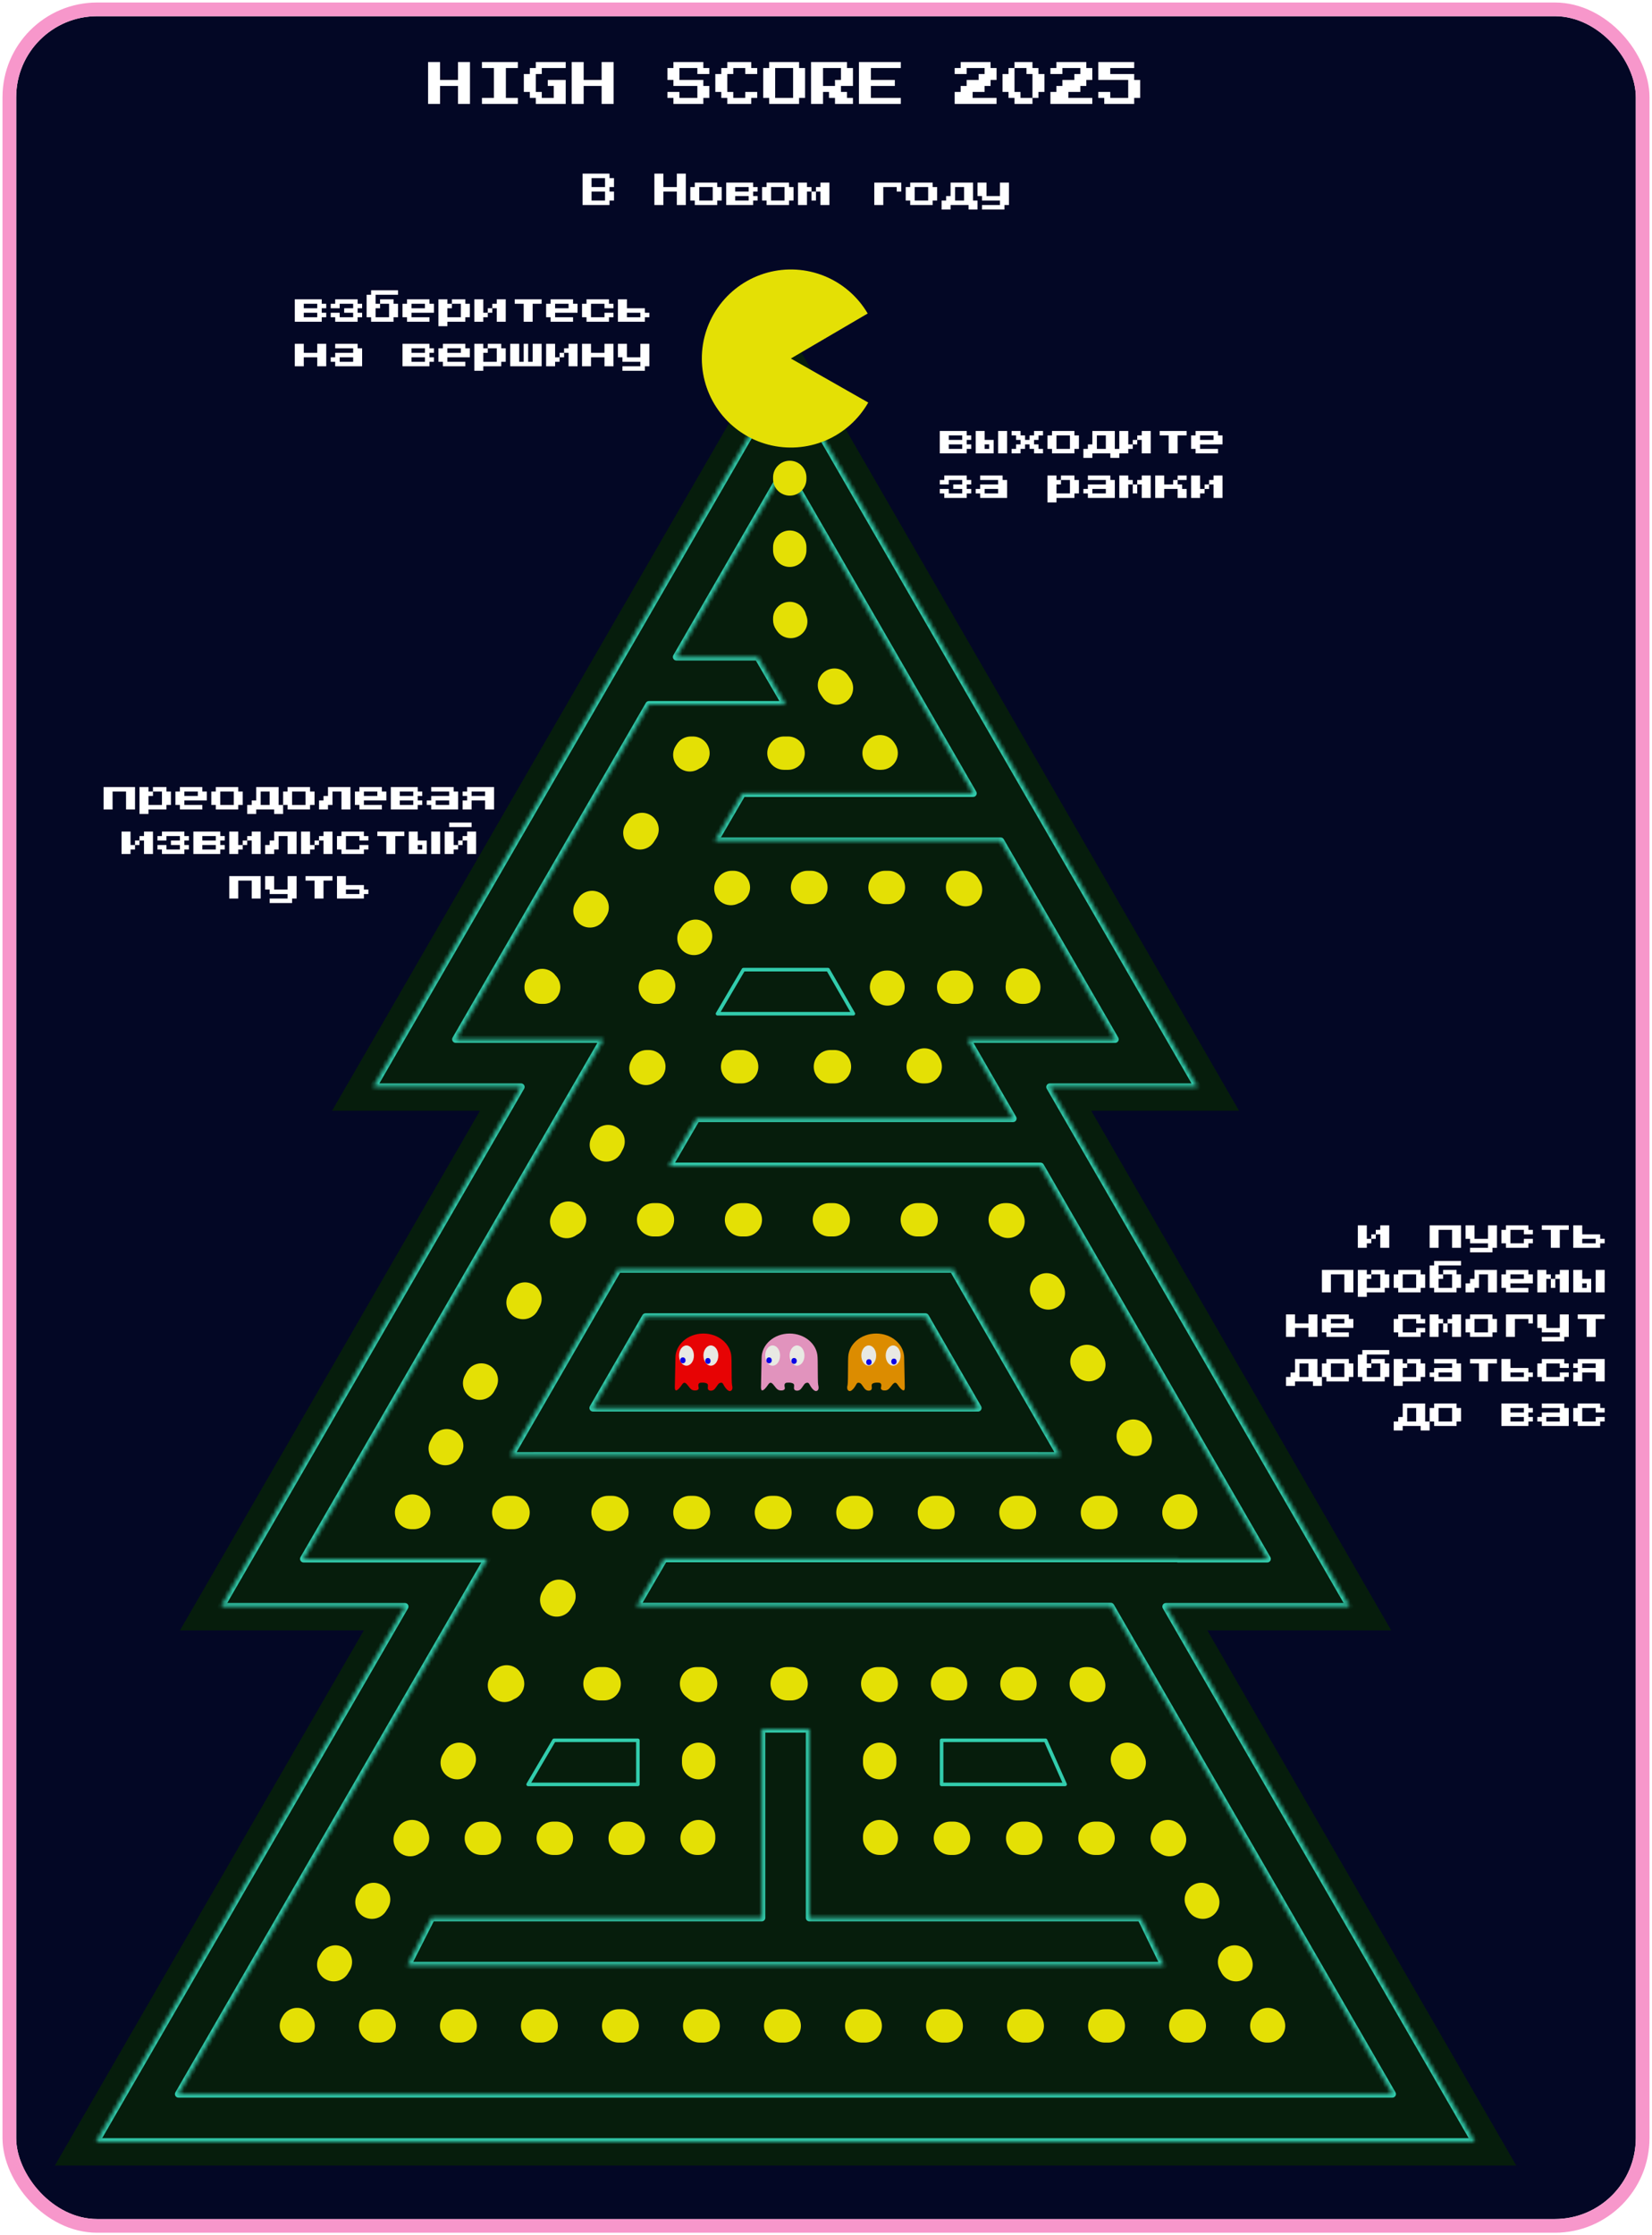 <?xml version="1.0" encoding="UTF-8"?> <svg xmlns="http://www.w3.org/2000/svg" width="408" height="552" viewBox="0 0 408 552" fill="none"><g clip-path="url(#clip0_4543_7045)"><rect x="4" y="4" width="400" height="544" rx="20" fill="#030725"></rect><path fill-rule="evenodd" clip-rule="evenodd" d="M194.018 80.317L306.02 274.31H269.505L343.588 402.626H298.179L374.485 534.792H13.551L89.857 402.626H44.448L118.531 274.31H82.016L194.018 80.317Z" fill="#061D0C"></path><mask id="path-4-inside-1_4543_7045" fill="white"><path fill-rule="evenodd" clip-rule="evenodd" d="M199.899 426.984H188.132V473.608H106.578L100.621 485.375H188.132V485.375H199.899V485.375H287.485L281.749 473.608H199.899V426.984Z"></path></mask><path fill-rule="evenodd" clip-rule="evenodd" d="M199.899 426.984H188.132V473.608H106.578L100.621 485.375H188.132V485.375H199.899V485.375H287.485L281.749 473.608H199.899V426.984Z" fill="#061D0C"></path><path d="M188.132 426.984V426.102C187.645 426.102 187.25 426.497 187.25 426.984H188.132ZM199.899 426.984H200.781C200.781 426.497 200.386 426.102 199.899 426.102V426.984ZM188.132 473.608V474.491C188.62 474.491 189.015 474.096 189.015 473.608H188.132ZM106.578 473.608V472.726C106.245 472.726 105.941 472.913 105.79 473.21L106.578 473.608ZM100.621 485.375L99.834 484.976C99.695 485.25 99.709 485.576 99.869 485.837C100.03 486.098 100.314 486.257 100.621 486.257V485.375ZM188.132 485.375H189.015C189.015 484.887 188.62 484.492 188.132 484.492V485.375ZM188.132 485.375H187.25C187.25 485.862 187.645 486.257 188.132 486.257V485.375ZM199.899 485.375V486.257C200.386 486.257 200.781 485.862 200.781 485.375H199.899ZM199.899 485.375V484.492C199.411 484.492 199.016 484.887 199.016 485.375H199.899ZM287.485 485.375V486.257C287.79 486.257 288.072 486.101 288.234 485.842C288.395 485.584 288.412 485.262 288.279 484.988L287.485 485.375ZM281.749 473.608L282.542 473.222C282.395 472.918 282.087 472.726 281.749 472.726V473.608ZM199.899 473.608H199.016C199.016 474.096 199.411 474.491 199.899 474.491V473.608ZM188.132 427.867H199.899V426.102H188.132V427.867ZM189.015 473.608V426.984H187.25V473.608H189.015ZM106.578 474.491H188.132V472.726H106.578V474.491ZM101.408 485.773L107.365 474.007L105.79 473.21L99.834 484.976L101.408 485.773ZM188.132 484.492H100.621V486.257H188.132V484.492ZM189.015 485.375V485.375H187.25V485.375H189.015ZM199.899 484.492H188.132V486.257H199.899V484.492ZM199.016 485.375V485.375H200.781V485.375H199.016ZM287.485 484.492H199.899V486.257H287.485V484.492ZM280.956 473.995L286.692 485.761L288.279 484.988L282.542 473.222L280.956 473.995ZM199.899 474.491H281.749V472.726H199.899V474.491ZM199.016 426.984V473.608H200.781V426.984H199.016Z" fill="#32CCAD" mask="url(#path-4-inside-1_4543_7045)"></path><mask id="path-6-inside-2_4543_7045" fill="white"><path fill-rule="evenodd" clip-rule="evenodd" d="M235.316 313.438H152.657V313.452L152.633 313.438L126.066 359.487L139.658 359.474L139.659 359.473H248.331L248.332 359.474L261.923 359.487L235.357 313.438L235.316 313.462V313.438ZM241.543 347.707L228.561 325.204H159.429L146.447 347.707H241.543Z"></path></mask><path fill-rule="evenodd" clip-rule="evenodd" d="M235.316 313.438H152.657V313.452L152.633 313.438L126.066 359.487L139.658 359.474L139.659 359.473H248.331L248.332 359.474L261.923 359.487L235.357 313.438L235.316 313.462V313.438ZM241.543 347.707L228.561 325.204H159.429L146.447 347.707H241.543Z" fill="#061D0C"></path><path d="M152.657 313.438V312.555C152.17 312.555 151.775 312.95 151.775 313.438H152.657ZM235.316 313.438H236.198C236.198 312.95 235.803 312.555 235.316 312.555V313.438ZM152.657 313.452L152.216 314.216C152.489 314.374 152.825 314.374 153.098 314.216C153.371 314.058 153.539 313.767 153.539 313.452H152.657ZM152.633 313.438L153.074 312.673C152.652 312.43 152.112 312.575 151.868 312.997L152.633 313.438ZM126.066 359.487L125.302 359.046C125.144 359.319 125.145 359.656 125.302 359.929C125.46 360.202 125.752 360.37 126.067 360.37L126.066 359.487ZM139.658 359.474L139.659 360.356C139.974 360.356 140.265 360.188 140.423 359.915L139.658 359.474ZM139.659 359.473V358.591C139.343 358.591 139.052 358.759 138.894 359.032L139.659 359.473ZM248.331 359.473L249.094 359.029C248.936 358.758 248.645 358.591 248.331 358.591V359.473ZM248.332 359.474L247.569 359.917C247.727 360.189 248.017 360.356 248.331 360.356L248.332 359.474ZM261.923 359.487L261.922 360.37C262.238 360.37 262.529 360.202 262.687 359.929C262.845 359.656 262.845 359.319 262.688 359.046L261.923 359.487ZM235.357 313.438L236.121 312.997C236.004 312.794 235.812 312.646 235.586 312.586C235.36 312.525 235.119 312.556 234.916 312.673L235.357 313.438ZM235.316 313.462H234.433C234.433 313.777 234.601 314.068 234.874 314.226C235.147 314.384 235.484 314.384 235.757 314.226L235.316 313.462ZM241.543 347.707V348.589C241.858 348.589 242.149 348.421 242.307 348.148C242.465 347.875 242.465 347.539 242.307 347.266L241.543 347.707ZM228.561 325.204L229.325 324.763C229.168 324.49 228.876 324.321 228.561 324.321V325.204ZM159.429 325.204V324.321C159.113 324.321 158.822 324.49 158.664 324.763L159.429 325.204ZM146.447 347.707L145.682 347.266C145.525 347.539 145.525 347.875 145.683 348.148C145.84 348.421 146.131 348.589 146.447 348.589V347.707ZM152.657 314.32H235.316V312.555H152.657V314.32ZM153.539 313.452V313.438H151.775V313.452H153.539ZM152.192 314.202L152.216 314.216L153.098 312.687L153.074 312.673L152.192 314.202ZM126.831 359.928L153.397 313.879L151.868 312.997L125.302 359.046L126.831 359.928ZM139.657 358.591L126.066 358.605L126.067 360.37L139.659 360.356L139.657 358.591ZM138.894 359.032L138.894 359.033L140.423 359.915L140.423 359.914L138.894 359.032ZM248.331 358.591H139.659V360.355H248.331V358.591ZM249.094 359.03L249.094 359.029L247.568 359.917L247.569 359.917L249.094 359.03ZM261.924 358.605L248.332 358.591L248.331 360.356L261.922 360.37L261.924 358.605ZM234.593 313.879L261.159 359.928L262.688 359.046L236.121 312.997L234.593 313.879ZM235.757 314.226L235.798 314.202L234.916 312.673L234.875 312.697L235.757 314.226ZM234.433 313.438V313.462H236.198V313.438H234.433ZM242.307 347.266L229.325 324.763L227.796 325.645L240.779 348.148L242.307 347.266ZM228.561 324.321H159.429V326.086H228.561V324.321ZM158.664 324.763L145.682 347.266L147.211 348.148L160.193 325.645L158.664 324.763ZM146.447 348.589H241.543V346.824H146.447V348.589Z" fill="#32CCAD" mask="url(#path-6-inside-2_4543_7045)"></path><mask id="path-8-inside-3_4543_7045" fill="white"><path fill-rule="evenodd" clip-rule="evenodd" d="M333.36 396.744L259.278 268.429H295.792L193.98 92.085L92.168 268.429H128.683L54.6 396.744H100.01L23.703 528.91H364.257L287.951 396.744H333.36ZM343.878 517.144L305.724 451.061L274.331 396.686H157.179L164.019 384.92H290.948V384.977H312.98L256.987 287.995H165.194L172.034 276.228H250.194L238.898 256.662H275.412L247.138 207.69H176.518L183.358 195.923H240.345L193.98 115.618L167.062 162.241H187.181L194.02 174.008H160.269L112.548 256.662H149.063L74.98 384.977H120.389L44.083 517.144H343.878Z"></path></mask><path fill-rule="evenodd" clip-rule="evenodd" d="M333.36 396.744L259.278 268.429H295.792L193.98 92.085L92.168 268.429H128.683L54.6 396.744H100.01L23.703 528.91H364.257L287.951 396.744H333.36ZM343.878 517.144L305.724 451.061L274.331 396.686H157.179L164.019 384.92H290.948V384.977H312.98L256.987 287.995H165.194L172.034 276.228H250.194L238.898 256.662H275.412L247.138 207.69H176.518L183.358 195.923H240.345L193.98 115.618L167.062 162.241H187.181L194.02 174.008H160.269L112.548 256.662H149.063L74.98 384.977H120.389L44.083 517.144H343.878Z" fill="#061D0C"></path><path d="M259.278 268.429V267.546C258.962 267.546 258.671 267.714 258.513 267.987C258.356 268.26 258.356 268.597 258.513 268.87L259.278 268.429ZM333.36 396.744V397.626C333.676 397.626 333.967 397.458 334.125 397.185C334.282 396.912 334.282 396.576 334.125 396.303L333.36 396.744ZM295.792 268.429V269.311C296.108 269.311 296.399 269.143 296.557 268.87C296.714 268.597 296.714 268.26 296.557 267.987L295.792 268.429ZM193.98 92.085L194.745 91.644C194.587 91.371 194.296 91.203 193.98 91.203C193.665 91.203 193.374 91.371 193.216 91.644L193.98 92.085ZM92.168 268.429L91.404 267.987C91.246 268.26 91.246 268.597 91.404 268.87C91.562 269.143 91.853 269.311 92.168 269.311V268.429ZM128.683 268.429L129.447 268.87C129.605 268.597 129.605 268.26 129.447 267.987C129.29 267.714 128.998 267.546 128.683 267.546V268.429ZM54.6 396.744L53.836 396.303C53.678 396.576 53.678 396.912 53.836 397.185C53.994 397.458 54.285 397.626 54.6 397.626V396.744ZM100.01 396.744L100.774 397.185C100.931 396.912 100.931 396.576 100.774 396.303C100.616 396.029 100.325 395.861 100.01 395.861V396.744ZM23.703 528.91L22.939 528.469C22.781 528.742 22.781 529.079 22.939 529.352C23.096 529.625 23.388 529.793 23.703 529.793V528.91ZM364.257 528.91V529.793C364.573 529.793 364.864 529.625 365.022 529.352C365.179 529.079 365.179 528.742 365.022 528.469L364.257 528.91ZM287.951 396.744V395.861C287.636 395.861 287.344 396.029 287.187 396.303C287.029 396.576 287.029 396.912 287.187 397.185L287.951 396.744ZM305.724 451.061L304.96 451.502L305.724 451.061ZM343.878 517.144V518.027C344.193 518.027 344.484 517.858 344.642 517.585C344.799 517.312 344.799 516.976 344.642 516.703L343.878 517.144ZM274.331 396.686L275.096 396.245C274.938 395.972 274.647 395.804 274.331 395.804V396.686ZM157.179 396.686L156.417 396.243C156.258 396.516 156.257 396.853 156.415 397.127C156.572 397.4 156.864 397.569 157.179 397.569V396.686ZM164.019 384.92V384.038C163.704 384.038 163.414 384.205 163.256 384.477L164.019 384.92ZM290.948 384.92H291.831C291.831 384.433 291.435 384.038 290.948 384.038V384.92ZM290.948 384.977H290.066C290.066 385.465 290.461 385.86 290.948 385.86V384.977ZM312.98 384.977V385.86C313.296 385.86 313.587 385.692 313.745 385.419C313.902 385.146 313.902 384.809 313.745 384.536L312.98 384.977ZM256.987 287.995L257.752 287.553C257.594 287.28 257.303 287.112 256.987 287.112V287.995ZM165.194 287.995L164.431 287.551C164.273 287.824 164.272 288.161 164.43 288.435C164.587 288.708 164.879 288.877 165.194 288.877V287.995ZM172.034 276.228V275.346C171.719 275.346 171.429 275.513 171.271 275.785L172.034 276.228ZM250.194 276.228V277.111C250.509 277.111 250.801 276.943 250.958 276.67C251.116 276.396 251.116 276.06 250.958 275.787L250.194 276.228ZM238.898 256.662V255.78C238.582 255.78 238.291 255.948 238.133 256.221C237.976 256.494 237.976 256.83 238.133 257.103L238.898 256.662ZM275.412 256.662V257.545C275.728 257.545 276.019 257.377 276.177 257.103C276.334 256.83 276.334 256.494 276.177 256.221L275.412 256.662ZM247.138 207.69L247.902 207.248C247.745 206.975 247.453 206.807 247.138 206.807V207.69ZM176.518 207.69L175.756 207.246C175.597 207.519 175.596 207.856 175.754 208.13C175.911 208.403 176.203 208.572 176.518 208.572V207.69ZM183.358 195.923V195.041C183.043 195.041 182.753 195.208 182.595 195.48L183.358 195.923ZM240.345 195.923V196.806C240.66 196.806 240.951 196.638 241.109 196.365C241.267 196.091 241.267 195.755 241.109 195.482L240.345 195.923ZM193.98 115.618L194.745 115.176C194.587 114.903 194.296 114.735 193.98 114.735C193.665 114.735 193.374 114.903 193.216 115.176L193.98 115.618ZM167.062 162.241L166.298 161.8C166.14 162.073 166.14 162.41 166.298 162.683C166.455 162.956 166.747 163.124 167.062 163.124V162.241ZM187.181 162.241L187.944 161.798C187.786 161.526 187.495 161.359 187.181 161.359V162.241ZM194.02 174.008V174.89C194.336 174.89 194.627 174.722 194.785 174.448C194.942 174.174 194.942 173.837 194.783 173.564L194.02 174.008ZM160.269 174.008V173.125C159.953 173.125 159.662 173.293 159.505 173.567L160.269 174.008ZM112.548 256.662L111.784 256.221C111.626 256.494 111.626 256.83 111.784 257.103C111.942 257.377 112.233 257.545 112.548 257.545V256.662ZM149.063 256.662L149.827 257.103C149.985 256.83 149.985 256.494 149.827 256.221C149.67 255.948 149.378 255.78 149.063 255.78V256.662ZM74.98 384.977L74.216 384.536C74.058 384.809 74.058 385.146 74.216 385.419C74.374 385.692 74.665 385.86 74.98 385.86V384.977ZM120.389 384.977L121.154 385.419C121.311 385.146 121.311 384.809 121.154 384.536C120.996 384.263 120.705 384.095 120.389 384.095V384.977ZM44.083 517.144L43.319 516.703C43.161 516.976 43.161 517.312 43.319 517.585C43.476 517.858 43.768 518.027 44.083 518.027V517.144ZM258.513 268.87L332.596 397.185L334.125 396.303L260.042 267.987L258.513 268.87ZM295.792 267.546H259.278V269.311H295.792V267.546ZM193.216 92.526L295.028 268.87L296.557 267.987L194.745 91.644L193.216 92.526ZM92.933 268.87L194.745 92.526L193.216 91.644L91.404 267.987L92.933 268.87ZM128.683 267.546H92.168V269.311H128.683V267.546ZM55.364 397.185L129.447 268.87L127.919 267.987L53.836 396.303L55.364 397.185ZM100.01 395.861H54.6V397.626H100.01V395.861ZM24.467 529.352L100.774 397.185L99.245 396.303L22.939 528.469L24.467 529.352ZM364.257 528.028H23.703V529.793H364.257V528.028ZM287.187 397.185L363.493 529.352L365.022 528.469L288.715 396.303L287.187 397.185ZM333.36 395.861H287.951V397.626H333.36V395.861ZM304.96 451.502L343.113 517.585L344.642 516.703L306.489 450.62L304.96 451.502ZM273.567 397.128L304.96 451.502L306.489 450.62L275.096 396.245L273.567 397.128ZM157.179 397.569H274.331V395.804H157.179V397.569ZM163.256 384.477L156.417 396.243L157.942 397.13L164.782 385.364L163.256 384.477ZM290.948 384.038H164.019V385.803H290.948V384.038ZM291.831 384.977V384.92H290.066V384.977H291.831ZM312.98 384.095H290.948V385.86H312.98V384.095ZM256.223 288.436L312.216 385.419L313.745 384.536L257.752 287.553L256.223 288.436ZM165.194 288.877H256.987V287.112H165.194V288.877ZM171.271 275.785L164.431 287.551L165.957 288.438L172.797 276.672L171.271 275.785ZM250.194 275.346H172.034V277.111H250.194V275.346ZM238.133 257.103L249.43 276.67L250.958 275.787L239.662 256.221L238.133 257.103ZM275.412 255.78H238.898V257.545H275.412V255.78ZM246.374 208.131L274.648 257.103L276.177 256.221L247.902 207.248L246.374 208.131ZM247.138 206.807H176.518V208.572H247.138V206.807ZM177.281 208.133L184.121 196.367L182.595 195.48L175.756 207.246L177.281 208.133ZM183.358 196.806H240.345V195.041H183.358V196.806ZM193.216 116.059L239.581 196.365L241.109 195.482L194.745 115.176L193.216 116.059ZM167.826 162.683L194.745 116.059L193.216 115.176L166.298 161.8L167.826 162.683ZM187.181 161.359H167.062V163.124H187.181V161.359ZM194.783 173.564L187.944 161.798L186.418 162.685L193.257 174.451L194.783 173.564ZM160.269 174.89H194.02V173.125H160.269V174.89ZM113.312 257.103L161.033 174.449L159.505 173.567L111.784 256.221L113.312 257.103ZM149.063 255.78H112.548V257.545H149.063V255.78ZM75.744 385.419L149.827 257.103L148.299 256.221L74.216 384.536L75.744 385.419ZM120.389 384.095H74.98V385.86H120.389V384.095ZM44.847 517.585L121.154 385.419L119.625 384.536L43.319 516.703L44.847 517.585ZM343.878 516.262H44.083V518.027H343.878V516.262Z" fill="#32CCAD" mask="url(#path-8-inside-3_4543_7045)"></path><path d="M258.223 429.778L263.053 440.662H232.551V429.778H258.223Z" fill="#061D0C" stroke="#32CCAD" stroke-width="0.882" stroke-linejoin="round"></path><path d="M136.833 429.778L130.438 440.662H157.539V429.778H136.833Z" fill="#061D0C" stroke="#32CCAD" stroke-width="0.882" stroke-linejoin="round"></path><path d="M183.606 239.458L177.212 250.342H210.757L204.499 239.458H183.606Z" fill="#061D0C" stroke="#32CCAD" stroke-width="0.882" stroke-linejoin="round"></path><g filter="url(#filter0_d_4543_7045)"><path fill-rule="evenodd" clip-rule="evenodd" d="M195.048 113.778C197.322 113.778 199.166 115.622 199.166 117.897V118.279C199.166 120.554 197.322 122.398 195.048 122.398C192.773 122.398 190.929 120.554 190.929 118.279V117.897C190.929 115.622 192.773 113.778 195.048 113.778ZM195.048 131.008C197.322 131.008 199.166 132.852 199.166 135.126V135.892C199.166 138.167 197.322 140.01 195.048 140.01C192.773 140.01 190.929 138.167 190.929 135.892V135.126C190.929 132.852 192.773 131.008 195.048 131.008ZM199.063 151.82C198.645 149.988 197.006 148.621 195.048 148.621C192.773 148.621 190.929 150.465 190.929 152.739V153.122C190.929 153.954 191.182 154.767 191.653 155.454L191.898 155.811C193.186 157.686 195.75 158.162 197.625 156.874C199.284 155.735 199.847 153.596 199.063 151.82ZM203.759 165.806C205.634 164.518 208.198 164.995 209.485 166.869L209.976 167.584C211.264 169.459 210.788 172.022 208.913 173.31C207.038 174.598 204.474 174.122 203.187 172.247L202.696 171.532C201.408 169.657 201.884 167.094 203.759 165.806ZM215.047 182.242C216.922 180.955 219.486 181.431 220.774 183.305L221.019 183.663C221.885 184.923 221.981 186.559 221.269 187.912C220.556 189.265 219.153 190.112 217.624 190.112H217.114C214.839 190.112 212.995 188.269 212.995 185.994C212.995 184.997 213.35 184.083 213.939 183.371C214.224 182.938 214.595 182.553 215.047 182.242ZM167.164 183.774C167.921 182.592 169.228 181.876 170.632 181.876H171.143C173.418 181.876 175.261 183.72 175.261 185.994C175.261 187.72 174.2 189.198 172.694 189.811C171.371 190.717 169.58 190.801 168.145 189.882C166.229 188.656 165.67 186.109 166.896 184.193L167.164 183.774ZM189.499 185.994C189.499 183.72 191.343 181.876 193.618 181.876H194.639C196.914 181.876 198.757 183.72 198.757 185.994C198.757 188.269 196.914 190.112 194.639 190.112H193.618C191.343 190.112 189.499 188.269 189.499 185.994ZM160.79 201.374C162.706 202.6 163.265 205.147 162.039 207.063L161.503 207.9C160.277 209.816 157.73 210.375 155.814 209.149C153.899 207.923 153.34 205.376 154.566 203.461L155.102 202.623C156.328 200.707 158.874 200.148 160.79 201.374ZM177.397 216.71C178.174 215.661 179.402 215.042 180.707 215.042H181.124C183.398 215.042 185.242 216.886 185.242 219.161C185.242 220.969 184.076 222.505 182.456 223.059C181.096 223.787 179.381 223.717 178.059 222.738C176.231 221.385 175.846 218.806 177.199 216.978L177.397 216.71ZM195.318 219.161C195.318 216.886 197.162 215.042 199.436 215.042H200.268C202.543 215.042 204.387 216.886 204.387 219.161C204.387 221.435 202.543 223.279 200.268 223.279H199.436C197.162 223.279 195.318 221.435 195.318 219.161ZM214.463 219.161C214.463 216.886 216.306 215.042 218.581 215.042H219.413C221.688 215.042 223.531 216.886 223.531 219.161C223.531 221.435 221.688 223.279 219.413 223.279H218.581C216.306 223.279 214.463 221.435 214.463 219.161ZM233.607 219.161C233.607 216.886 235.451 215.042 237.726 215.042H238.142C239.592 215.042 240.935 215.805 241.678 217.05L241.998 217.585C243.163 219.538 242.526 222.066 240.573 223.232C238.974 224.186 236.99 223.932 235.683 222.738C234.443 222.028 233.607 220.692 233.607 219.161ZM148.46 220.641C150.376 221.867 150.935 224.414 149.709 226.33L149.173 227.168C147.947 229.083 145.4 229.643 143.484 228.417C141.569 227.191 141.009 224.644 142.235 222.728L142.771 221.89C143.997 219.975 146.544 219.415 148.46 220.641ZM174.237 227.901C176.065 229.254 176.45 231.833 175.097 233.661L174.7 234.197C173.347 236.025 170.768 236.41 168.94 235.056C167.112 233.703 166.727 231.124 168.08 229.296L168.477 228.76C169.83 226.932 172.409 226.548 174.237 227.901ZM250.419 239.725C252.372 238.559 254.9 239.197 256.066 241.15L256.386 241.685C257.146 242.958 257.163 244.54 256.431 245.829C255.7 247.118 254.332 247.915 252.85 247.915H252.481C250.207 247.915 248.363 246.071 248.363 243.796C248.363 243.578 248.38 243.364 248.413 243.155C248.449 241.792 249.161 240.476 250.419 239.725ZM137.216 240.92C136.927 240.531 136.563 240.186 136.13 239.909C134.214 238.683 131.667 239.242 130.441 241.158L130.173 241.577C129.362 242.844 129.307 244.453 130.029 245.774C130.752 247.094 132.137 247.915 133.642 247.915H134.269C136.543 247.915 138.387 246.071 138.387 243.796C138.387 242.677 137.941 241.663 137.216 240.92ZM165.118 240.219C166.946 241.572 167.331 244.151 165.978 245.979L165.779 246.247C165.003 247.296 163.775 247.915 162.47 247.915H161.843C159.568 247.915 157.725 246.071 157.725 243.796C157.725 241.814 159.125 240.159 160.991 239.766C162.303 239.183 163.882 239.304 165.118 240.219ZM215.456 241.613C216.209 240.409 217.528 239.678 218.948 239.678H219.317C221.591 239.678 223.435 241.522 223.435 243.796C223.435 244.391 223.309 244.957 223.082 245.467C222.753 246.505 222.015 247.412 220.959 247.926C218.914 248.922 216.449 248.071 215.453 246.026L215.245 245.599C214.624 244.323 214.704 242.816 215.456 241.613ZM231.412 243.796C231.412 241.522 233.256 239.678 235.53 239.678H236.267C238.542 239.678 240.386 241.522 240.386 243.796C240.386 246.071 238.542 247.915 236.267 247.915H235.53C233.256 247.915 231.412 246.071 231.412 243.796ZM226.498 259.302C228.542 258.306 231.007 259.157 232.003 261.202L232.211 261.629C232.832 262.905 232.753 264.411 232 265.615C231.247 266.819 229.928 267.55 228.508 267.55H228.01C225.735 267.55 223.892 265.706 223.892 263.431C223.892 262.48 224.214 261.605 224.756 260.907C225.152 260.236 225.744 259.669 226.498 259.302ZM156.091 261.539C156.799 260.172 158.209 259.313 159.749 259.313H160.247C162.521 259.313 164.365 261.157 164.365 263.431C164.365 265.102 163.371 266.54 161.942 267.186C160.723 268.061 159.067 268.237 157.643 267.5C155.623 266.454 154.833 263.97 155.878 261.95L156.091 261.539ZM178.052 263.431C178.052 261.157 179.896 259.313 182.17 259.313H183.167C185.441 259.313 187.285 261.157 187.285 263.431C187.285 265.706 185.441 267.55 183.167 267.55H182.17C179.896 267.55 178.052 265.706 178.052 263.431ZM200.972 263.431C200.972 261.157 202.816 259.313 205.09 259.313H206.087C208.361 259.313 210.205 261.157 210.205 263.431C210.205 265.706 208.361 267.55 206.087 267.55H205.09C202.816 267.55 200.972 265.706 200.972 263.431ZM152.073 278.263C154.093 279.308 154.883 281.793 153.838 283.813L153.413 284.635C152.367 286.655 149.882 287.445 147.862 286.4C145.842 285.354 145.052 282.869 146.098 280.849L146.523 280.028C147.568 278.008 150.053 277.217 152.073 278.263ZM144.007 298.832C144.492 299.507 144.777 300.336 144.777 301.231C144.777 302.861 143.83 304.271 142.455 304.938C141.209 305.89 139.471 306.084 138 305.291C135.998 304.213 135.249 301.715 136.327 299.713L136.545 299.308L136.742 298.927C137.788 296.907 140.272 296.117 142.292 297.163C143.045 297.552 143.627 298.141 144.007 298.832ZM157.306 301.231C157.306 298.956 159.15 297.113 161.424 297.113H162.368C164.642 297.113 166.486 298.956 166.486 301.231C166.486 303.505 164.642 305.349 162.368 305.349H161.424C159.15 305.349 157.306 303.505 157.306 301.231ZM179.015 301.231C179.015 298.956 180.858 297.113 183.133 297.113H184.077C186.351 297.113 188.195 298.956 188.195 301.231C188.195 303.505 186.351 305.349 184.077 305.349H183.133C180.858 305.349 179.015 303.505 179.015 301.231ZM200.724 301.231C200.724 298.956 202.567 297.113 204.842 297.113H205.786C208.06 297.113 209.904 298.956 209.904 301.231C209.904 303.505 208.06 305.349 205.786 305.349H204.842C202.567 305.349 200.724 303.505 200.724 301.231ZM222.433 301.231C222.433 298.956 224.276 297.113 226.551 297.113H227.495C229.769 297.113 231.613 298.956 231.613 301.231C231.613 303.505 229.769 305.349 227.495 305.349H226.551C224.276 305.349 222.433 303.505 222.433 301.231ZM244.141 301.231C244.141 298.956 245.985 297.113 248.26 297.113H248.732C250.218 297.113 251.59 297.914 252.32 299.209L252.536 299.594C253.653 301.575 252.951 304.087 250.97 305.203C249.551 306.003 247.861 305.87 246.605 305.003C245.155 304.366 244.141 302.917 244.141 301.231ZM256.458 314.945C258.44 313.828 260.951 314.53 262.068 316.511L262.501 317.28C263.617 319.262 262.916 321.773 260.934 322.89C258.953 324.006 256.441 323.305 255.325 321.323L254.892 320.554C253.775 318.573 254.477 316.061 256.458 314.945ZM131.601 317.173C133.603 318.252 134.352 320.749 133.273 322.752L132.805 323.621C131.727 325.624 129.229 326.373 127.226 325.294C125.224 324.216 124.475 321.718 125.554 319.716L126.022 318.846C127.1 316.844 129.598 316.094 131.601 317.173ZM266.423 332.631C268.404 331.515 270.916 332.216 272.032 334.197L272.205 334.505L272.408 334.831C273.609 336.763 273.016 339.302 271.084 340.502C269.152 341.703 266.613 341.11 265.413 339.179L265.163 338.777C265.148 338.753 265.134 338.729 265.119 338.705C265.104 338.679 265.088 338.652 265.073 338.625L264.856 338.24C263.74 336.259 264.441 333.747 266.423 332.631ZM120.827 337.176C122.829 338.254 123.578 340.752 122.5 342.754L122.284 343.154L122.266 343.189L122.1 343.505C121.041 345.518 118.55 346.291 116.538 345.232C114.525 344.173 113.752 341.682 114.811 339.67L114.995 339.319L115.005 339.301L115.014 339.284L115.248 338.849C116.327 336.846 118.825 336.097 120.827 337.176ZM277.71 351.163C279.641 349.962 282.181 350.555 283.381 352.487L283.88 353.289C285.081 355.221 284.488 357.76 282.556 358.961C280.625 360.161 278.085 359.569 276.885 357.637L276.386 356.834C275.185 354.903 275.778 352.363 277.71 351.163ZM112.248 353.383C114.261 354.442 115.034 356.932 113.975 358.945L113.606 359.647C112.547 361.66 110.057 362.433 108.044 361.374C106.031 360.315 105.258 357.824 106.317 355.812L106.686 355.11C107.745 353.097 110.236 352.324 112.248 353.383ZM289.182 369.621C291.114 368.421 293.653 369.013 294.854 370.945L295.103 371.346C295.892 372.616 295.931 374.214 295.205 375.521C294.478 376.828 293.1 377.639 291.605 377.639H291.168C288.893 377.639 287.049 375.795 287.049 373.52C287.049 372.814 287.227 372.15 287.54 371.569C287.856 370.79 288.413 370.099 289.182 369.621ZM104.935 370.454C104.611 370.085 104.215 369.767 103.755 369.525C101.742 368.466 99.252 369.239 98.192 371.252L98.008 371.603C97.336 372.879 97.381 374.414 98.127 375.649C98.873 376.884 100.21 377.639 101.652 377.639H102.185C104.46 377.639 106.304 375.795 106.304 373.52C106.304 372.302 105.775 371.208 104.935 370.454ZM121.526 373.52C121.526 371.246 123.37 369.402 125.645 369.402H126.711C128.985 369.402 130.829 371.246 130.829 373.52C130.829 375.795 128.985 377.639 126.711 377.639H125.645C123.37 377.639 121.526 375.795 121.526 373.52ZM146.052 373.52C146.052 371.246 147.896 369.402 150.17 369.402H151.141C153.415 369.402 155.259 371.246 155.259 373.52C155.259 375.13 154.336 376.524 152.99 377.201C151.674 378.25 149.792 378.422 148.274 377.493C147.558 377.056 147.023 376.434 146.693 375.727C146.287 375.089 146.052 374.332 146.052 373.52ZM166.276 373.52C166.276 371.246 168.12 369.402 170.394 369.402H171.27C173.544 369.402 175.388 371.246 175.388 373.52C175.388 375.795 173.544 377.639 171.27 377.639H170.394C168.12 377.639 166.276 375.795 166.276 373.52ZM186.405 373.52C186.405 371.246 188.249 369.402 190.523 369.402H191.399C193.673 369.402 195.517 371.246 195.517 373.52C195.517 375.795 193.673 377.639 191.399 377.639H190.523C188.249 377.639 186.405 375.795 186.405 373.52ZM206.534 373.52C206.534 371.246 208.378 369.402 210.652 369.402H211.527C213.802 369.402 215.646 371.246 215.646 373.52C215.646 375.795 213.802 377.639 211.527 377.639H210.652C208.378 377.639 206.534 375.795 206.534 373.52ZM226.663 373.52C226.663 371.246 228.507 369.402 230.781 369.402H231.656C233.931 369.402 235.774 371.246 235.774 373.52C235.774 375.795 233.931 377.639 231.656 377.639H230.781C228.507 377.639 226.663 375.795 226.663 373.52ZM246.792 373.52C246.792 371.246 248.635 369.402 250.91 369.402H251.785C254.059 369.402 255.903 371.246 255.903 373.52C255.903 375.795 254.059 377.639 251.785 377.639H250.91C248.635 377.639 246.792 375.795 246.792 373.52ZM266.921 373.52C266.921 371.246 268.764 369.402 271.039 369.402H271.914C274.188 369.402 276.032 371.246 276.032 373.52C276.032 375.795 274.188 377.639 271.914 377.639H271.039C268.764 377.639 266.921 375.795 266.921 373.52ZM140.204 390.69C142.144 391.877 142.755 394.411 141.569 396.352L141.006 397.271C139.82 399.211 137.285 399.823 135.345 398.636C133.404 397.449 132.793 394.914 133.98 392.974L134.542 392.055C135.728 390.114 138.263 389.503 140.204 390.69ZM128.896 413.688C128.57 412.944 128.02 412.289 127.275 411.833C125.334 410.646 122.799 411.257 121.613 413.198L121.078 414.072C119.891 416.012 120.502 418.547 122.443 419.734C123.87 420.606 125.618 420.507 126.916 419.621C128.421 419.008 129.482 417.531 129.482 415.806C129.482 415.031 129.268 414.306 128.896 413.688ZM144.058 415.806C144.058 413.531 145.902 411.687 148.176 411.687H149.213C151.488 411.687 153.331 413.531 153.331 415.806C153.331 418.08 151.488 419.924 149.213 419.924H148.176C145.902 419.924 144.058 418.08 144.058 415.806ZM167.908 415.806C167.908 413.531 169.752 411.687 172.026 411.687H173.03C175.305 411.687 177.149 413.531 177.149 415.806C177.149 417.175 176.48 418.388 175.452 419.137C174.707 419.88 173.679 420.339 172.545 420.339C171.452 420.339 170.46 419.914 169.723 419.22C168.628 418.48 167.908 417.227 167.908 415.806ZM190.296 415.806C190.296 413.531 192.14 411.687 194.415 411.687H195.387C197.661 411.687 199.505 413.531 199.505 415.806C199.505 418.08 197.661 419.924 195.387 419.924H194.415C192.14 419.924 190.296 418.08 190.296 415.806ZM212.652 415.806C212.652 413.531 214.496 411.687 216.771 411.687H217.629C219.904 411.687 221.747 413.531 221.747 415.806C221.747 416.963 221.27 418.009 220.501 418.757C219.747 419.72 218.574 420.339 217.257 420.339C216.122 420.339 215.094 419.88 214.349 419.137C213.321 418.388 212.652 417.175 212.652 415.806ZM229.901 415.806C229.901 413.531 231.744 411.687 234.019 411.687H234.764C237.038 411.687 238.882 413.531 238.882 415.806C238.882 418.08 237.038 419.924 234.764 419.924H234.019C231.744 419.924 229.901 418.08 229.901 415.806ZM247.035 415.806C247.035 413.531 248.879 411.687 251.154 411.687H251.899C254.173 411.687 256.017 413.531 256.017 415.806C256.017 418.08 254.173 419.924 251.899 419.924H251.154C248.879 419.924 247.035 418.08 247.035 415.806ZM264.17 415.806C264.17 413.531 266.014 411.687 268.288 411.687H268.661C270.192 411.687 271.597 412.537 272.308 413.894L272.526 414.309C273.582 416.323 272.804 418.812 270.79 419.868C269.263 420.669 267.462 420.415 266.221 419.368C264.995 418.655 264.17 417.327 264.17 415.806ZM276.533 430.827C278.548 429.771 281.037 430.548 282.092 432.563L282.527 433.392C283.583 435.407 282.806 437.896 280.791 438.952C278.777 440.007 276.288 439.23 275.232 437.216L274.797 436.386C273.741 434.371 274.519 431.882 276.533 430.827ZM115.577 430.961C117.518 432.147 118.129 434.682 116.942 436.623L116.435 437.452C115.248 439.393 112.713 440.004 110.773 438.817C108.833 437.631 108.221 435.096 109.408 433.156L109.915 432.326C111.102 430.385 113.637 429.774 115.577 430.961ZM172.545 430.356C174.819 430.356 176.663 432.2 176.663 434.474V435.304C176.663 437.578 174.819 439.422 172.545 439.422C170.27 439.422 168.426 437.578 168.426 435.304V434.474C168.426 432.2 170.27 430.356 172.545 430.356ZM217.257 430.356C219.531 430.356 221.375 432.2 221.375 434.474V435.304C221.375 437.578 219.531 439.422 217.257 439.422C214.982 439.422 213.138 437.578 213.138 435.304V434.474C213.138 432.2 214.982 430.356 217.257 430.356ZM286.535 449.91C288.549 448.854 291.038 449.632 292.094 451.646L292.3 452.039L292.311 452.061L292.478 452.375C293.546 454.383 292.784 456.877 290.776 457.945C289.357 458.699 287.695 458.54 286.466 457.673C285.099 457.003 284.157 455.598 284.157 453.973C284.157 453.335 284.302 452.731 284.561 452.193C284.894 451.244 285.573 450.414 286.535 449.91ZM105.74 452.505C105.479 451.515 104.85 450.621 103.907 450.044C101.967 448.858 99.432 449.469 98.246 451.409L97.992 451.824L97.786 452.161C96.6 454.102 97.212 456.636 99.153 457.822C100.579 458.694 102.326 458.595 103.623 457.71C105.032 457.056 106.01 455.629 106.01 453.973C106.01 453.456 105.914 452.961 105.74 452.505ZM172.545 449.44C174.819 449.44 176.663 451.283 176.663 453.558V453.973C176.663 456.247 174.819 458.091 172.545 458.091H172.158C169.884 458.091 168.04 456.247 168.04 453.973C168.04 452.787 168.541 451.718 169.343 450.967C170.098 450.035 171.252 449.44 172.545 449.44ZM220.452 450.959C219.696 450.032 218.546 449.44 217.257 449.44C214.982 449.44 213.138 451.283 213.138 453.558V453.973C213.138 456.247 214.982 458.091 217.257 458.091H217.645C219.919 458.091 221.763 456.247 221.763 453.973C221.763 452.783 221.258 451.711 220.452 450.959ZM114.761 453.973C114.761 451.698 116.605 449.854 118.879 449.854H119.651C121.926 449.854 123.769 451.698 123.769 453.973C123.769 456.247 121.926 458.091 119.651 458.091H118.879C116.605 458.091 114.761 456.247 114.761 453.973ZM132.521 453.973C132.521 451.698 134.364 449.854 136.639 449.854H137.411C139.685 449.854 141.529 451.698 141.529 453.973C141.529 456.247 139.685 458.091 137.411 458.091H136.639C134.364 458.091 132.521 456.247 132.521 453.973ZM150.28 453.973C150.28 451.698 152.124 449.854 154.399 449.854H155.171C157.445 449.854 159.289 451.698 159.289 453.973C159.289 456.247 157.445 458.091 155.171 458.091H154.399C152.124 458.091 150.28 456.247 150.28 453.973ZM230.602 453.973C230.602 451.698 232.446 449.854 234.72 449.854H235.496C237.771 449.854 239.615 451.698 239.615 453.973C239.615 456.247 237.771 458.091 235.496 458.091H234.72C232.446 458.091 230.602 456.247 230.602 453.973ZM248.454 453.973C248.454 451.698 250.298 449.854 252.572 449.854H253.348C255.623 449.854 257.466 451.698 257.466 453.973C257.466 456.247 255.623 458.091 253.348 458.091H252.572C250.298 458.091 248.454 456.247 248.454 453.973ZM266.306 453.973C266.306 451.698 268.149 449.854 270.424 449.854H271.2C273.474 449.854 275.318 451.698 275.318 453.973C275.318 456.247 273.474 458.091 271.2 458.091H270.424C268.149 458.091 266.306 456.247 266.306 453.973ZM294.764 465.444C296.772 464.376 299.265 465.139 300.333 467.147L300.69 467.818C301.758 469.826 300.996 472.32 298.988 473.388C296.979 474.456 294.486 473.693 293.418 471.685L293.061 471.014C291.993 469.006 292.755 466.512 294.764 465.444ZM94.42 465.566C96.361 466.752 96.973 469.287 95.787 471.228L95.376 471.899C94.19 473.84 91.656 474.452 89.715 473.266C87.774 472.08 87.162 469.545 88.348 467.604L88.759 466.933C89.945 464.992 92.48 464.38 94.42 465.566ZM302.975 480.888C304.984 479.82 307.477 480.582 308.545 482.59L308.902 483.262C309.97 485.27 309.208 487.763 307.199 488.831C305.191 489.899 302.698 489.137 301.63 487.129L301.273 486.457C300.205 484.449 300.967 481.955 302.975 480.888ZM84.983 481.01C86.923 482.196 87.535 484.73 86.349 486.671L85.939 487.342C84.753 489.283 82.218 489.895 80.277 488.709C78.337 487.523 77.725 484.988 78.911 483.048L79.321 482.376C80.507 480.435 83.042 479.824 84.983 481.01ZM311.187 496.331C313.196 495.263 315.689 496.025 316.757 498.033L316.936 498.369C317.614 499.646 317.574 501.184 316.829 502.424C316.085 503.663 314.745 504.421 313.299 504.421H312.864C310.59 504.421 308.746 502.577 308.746 500.303C308.746 499.289 309.112 498.361 309.72 497.644C310.083 497.11 310.578 496.655 311.187 496.331ZM76.911 497.817C76.581 497.277 76.122 496.805 75.545 496.453C73.604 495.267 71.07 495.879 69.884 497.819L69.678 498.155C68.902 499.426 68.872 501.018 69.6 502.317C70.329 503.616 71.703 504.421 73.192 504.421H73.627C75.902 504.421 77.746 502.577 77.746 500.303C77.746 499.369 77.435 498.507 76.911 497.817ZM88.648 500.303C88.648 498.028 90.492 496.184 92.766 496.184H93.636C95.911 496.184 97.754 498.028 97.754 500.303C97.754 502.577 95.911 504.421 93.636 504.421H92.766C90.492 504.421 88.648 502.577 88.648 500.303ZM108.657 500.303C108.657 498.028 110.501 496.184 112.775 496.184H113.645C115.92 496.184 117.763 498.028 117.763 500.303C117.763 502.577 115.92 504.421 113.645 504.421H112.775C110.501 504.421 108.657 502.577 108.657 500.303ZM128.666 500.303C128.666 498.028 130.51 496.184 132.784 496.184H133.654C135.929 496.184 137.772 498.028 137.772 500.303C137.772 502.577 135.929 504.421 133.654 504.421H132.784C130.51 504.421 128.666 502.577 128.666 500.303ZM148.675 500.303C148.675 498.028 150.519 496.184 152.793 496.184H153.663C155.938 496.184 157.781 498.028 157.781 500.303C157.781 502.577 155.938 504.421 153.663 504.421H152.793C150.519 504.421 148.675 502.577 148.675 500.303ZM168.684 500.303C168.684 498.028 170.528 496.184 172.802 496.184H173.672C175.946 496.184 177.79 498.028 177.79 500.303C177.79 502.577 175.946 504.421 173.672 504.421H172.802C170.528 504.421 168.684 502.577 168.684 500.303ZM188.693 500.303C188.693 498.028 190.537 496.184 192.811 496.184H193.681C195.955 496.184 197.799 498.028 197.799 500.303C197.799 502.577 195.955 504.421 193.681 504.421H192.811C190.537 504.421 188.693 502.577 188.693 500.303ZM208.702 500.303C208.702 498.028 210.545 496.184 212.82 496.184H213.69C215.964 496.184 217.808 498.028 217.808 500.303C217.808 502.577 215.964 504.421 213.69 504.421H212.82C210.545 504.421 208.702 502.577 208.702 500.303ZM228.711 500.303C228.711 498.028 230.554 496.184 232.829 496.184H233.699C235.973 496.184 237.817 498.028 237.817 500.303C237.817 502.577 235.973 504.421 233.699 504.421H232.829C230.554 504.421 228.711 502.577 228.711 500.303ZM248.719 500.303C248.719 498.028 250.563 496.184 252.838 496.184H253.708C255.982 496.184 257.826 498.028 257.826 500.303C257.826 502.577 255.982 504.421 253.708 504.421H252.838C250.563 504.421 248.719 502.577 248.719 500.303ZM268.728 500.303C268.728 498.028 270.572 496.184 272.847 496.184H273.717C275.991 496.184 277.835 498.028 277.835 500.303C277.835 502.577 275.991 504.421 273.717 504.421H272.847C270.572 504.421 268.728 502.577 268.728 500.303ZM288.737 500.303C288.737 498.028 290.581 496.184 292.855 496.184H293.725C296 496.184 297.844 498.028 297.844 500.303C297.844 502.577 296 504.421 293.725 504.421H292.855C290.581 504.421 288.737 502.577 288.737 500.303Z" fill="#E4E005"></path></g><path fill-rule="evenodd" clip-rule="evenodd" d="M166.814 335.385C166.814 335.375 166.814 335.364 166.814 335.353C166.814 332.023 169.909 329.323 173.726 329.323C177.482 329.323 180.538 331.936 180.637 335.191C180.638 335.196 180.639 335.201 180.64 335.207C180.67 335.508 180.675 336.603 180.682 337.83C180.69 339.592 180.7 341.625 180.787 341.972C180.934 342.561 181.008 343.37 180.346 343.517C179.684 343.664 178.875 342.34 178.654 341.899C178.434 341.457 178.213 341.384 177.772 341.531C177.494 341.624 177.275 341.949 177.022 342.325C176.873 342.546 176.712 342.784 176.522 343.002C176.007 343.59 175.124 343.517 174.904 343.149C174.773 342.931 174.797 342.713 174.823 342.479C174.841 342.319 174.86 342.152 174.83 341.972C174.757 341.531 173.874 341.384 173.065 341.457C172.304 341.527 172.455 342.247 172.536 342.638C172.541 342.663 172.546 342.686 172.551 342.708C172.624 343.075 172.33 343.443 171.447 343.37C170.779 343.314 170.448 342.879 170.072 342.383C169.951 342.224 169.825 342.059 169.682 341.899C169.094 341.237 168.8 341.384 168.359 342.046C167.918 342.708 167.329 343.37 166.962 343.37C166.667 343.37 166.643 342.683 166.667 342.34C166.667 341.872 166.764 337.529 166.814 335.385Z" fill="#E70304"></path><ellipse cx="169.538" cy="334.765" rx="1.838" ry="2.5" fill="#E8E9E3"></ellipse><ellipse cx="175.565" cy="334.765" rx="1.838" ry="2.5" fill="#E8E9E3"></ellipse><ellipse cx="168.65" cy="335.941" rx="0.662" ry="0.735" fill="#0D02E4"></ellipse><ellipse cx="174.83" cy="336.088" rx="0.662" ry="0.735" fill="#0D02E4"></ellipse><path fill-rule="evenodd" clip-rule="evenodd" d="M188.095 335.385C188.095 335.375 188.095 335.364 188.095 335.353C188.095 332.023 191.19 329.323 195.008 329.323C198.763 329.323 201.819 331.936 201.918 335.191C201.92 335.196 201.921 335.201 201.921 335.207C201.951 335.508 201.957 336.603 201.963 337.83C201.971 339.592 201.981 341.625 202.068 341.972C202.215 342.561 202.289 343.37 201.627 343.517C200.965 343.664 200.156 342.34 199.936 341.899C199.715 341.457 199.494 341.384 199.053 341.531C198.775 341.624 198.556 341.949 198.303 342.325C198.154 342.546 197.994 342.784 197.803 343.002C197.288 343.59 196.406 343.517 196.185 343.149C196.054 342.931 196.079 342.713 196.105 342.479C196.123 342.319 196.141 342.152 196.111 341.972C196.038 341.531 195.155 341.384 194.347 341.457C193.585 341.527 193.736 342.247 193.817 342.638C193.823 342.663 193.827 342.686 193.832 342.708C193.905 343.075 193.611 343.443 192.729 343.37C192.06 343.314 191.73 342.879 191.353 342.383C191.232 342.224 191.107 342.059 190.964 341.899C190.375 341.237 190.081 341.384 189.64 342.046C189.199 342.708 188.61 343.37 188.243 343.37C187.949 343.37 187.924 342.683 187.949 342.34C187.949 341.872 188.046 337.529 188.095 335.385Z" fill="#E193BD"></path><ellipse cx="190.819" cy="334.765" rx="1.838" ry="2.5" fill="#E8E9E3"></ellipse><ellipse cx="196.846" cy="334.765" rx="1.838" ry="2.5" fill="#E8E9E3"></ellipse><ellipse cx="189.939" cy="335.941" rx="0.662" ry="0.735" fill="#0D02E4"></ellipse><ellipse cx="196.115" cy="336.088" rx="0.662" ry="0.735" fill="#0D02E4"></ellipse><path fill-rule="evenodd" clip-rule="evenodd" d="M223.307 335.385C223.307 335.375 223.307 335.364 223.307 335.353C223.307 332.023 220.213 329.323 216.395 329.323C212.639 329.323 209.583 331.936 209.484 335.191C209.483 335.196 209.482 335.201 209.481 335.207C209.451 335.508 209.446 336.603 209.44 337.83C209.431 339.592 209.421 341.625 209.334 341.972C209.187 342.561 209.114 343.37 209.775 343.517C210.437 343.664 211.246 342.34 211.467 341.899C211.687 341.457 211.908 341.384 212.349 341.531C212.627 341.624 212.847 341.949 213.1 342.325C213.248 342.546 213.409 342.784 213.599 343.002C214.114 343.59 214.997 343.517 215.217 343.149C215.348 342.931 215.324 342.713 215.298 342.479C215.28 342.319 215.261 342.152 215.291 341.972C215.364 341.531 216.247 341.384 217.056 341.457C217.817 341.527 217.667 342.247 217.585 342.638C217.58 342.663 217.575 342.686 217.571 342.708C217.497 343.075 217.791 343.443 218.674 343.37C219.342 343.314 219.673 342.879 220.049 342.383C220.17 342.224 220.296 342.059 220.439 341.899C221.027 341.237 221.321 341.384 221.762 342.046C222.204 342.708 222.792 343.37 223.16 343.37C223.454 343.37 223.478 342.683 223.454 342.34C223.454 341.872 223.357 337.529 223.307 335.385Z" fill="#DC8C00"></path><ellipse cx="1.838" cy="2.5" rx="1.838" ry="2.5" transform="matrix(-1 0 0 1 222.422 332.265)" fill="#E8E9E3"></ellipse><ellipse cx="1.838" cy="2.5" rx="1.838" ry="2.5" transform="matrix(-1 0 0 1 216.395 332.265)" fill="#E8E9E3"></ellipse><ellipse cx="0.662" cy="0.735" rx="0.662" ry="0.735" transform="matrix(-1 0 0 1 221.441 335.501)" fill="#0D02E4"></ellipse><ellipse cx="0.662" cy="0.735" rx="0.662" ry="0.735" transform="matrix(-1 0 0 1 215.262 335.647)" fill="#0D02E4"></ellipse><g filter="url(#filter1_d_4543_7045)"><path d="M214.432 99.411C212.038 103.618 208.322 106.917 203.862 108.798C199.402 110.678 194.446 111.034 189.762 109.81C185.079 108.586 180.931 105.852 177.96 102.03C174.99 98.208 173.363 93.513 173.333 88.673C173.303 83.832 174.871 79.117 177.794 75.259C180.716 71.401 184.83 68.614 189.498 67.332C194.166 66.051 199.126 66.345 203.609 68.169C208.092 69.994 211.849 73.246 214.295 77.423L195.321 88.536L214.432 99.411Z" fill="#E4E005"></path></g><path d="M105.727 25.664V15.319H108.683V19.752H113.116V15.319H116.072V25.664H113.116V21.23H108.683V25.664H105.727ZM119.028 25.664V24.186H121.983V16.797H119.028V15.319H127.895V16.797H124.939V24.186H127.895V25.664H119.028ZM132.328 25.664V24.186H130.851V22.708H129.373V18.274H130.851V16.797H132.328V15.319H139.718V16.797H133.806V18.274H132.328V22.708H133.806V24.186H136.762V21.23H135.284V19.752H139.718V25.664H132.328ZM141.196 25.664V15.319H144.151V19.752H148.585V15.319H151.541V25.664H148.585V21.23H144.151V25.664H141.196ZM166.319 25.664V24.186H164.841V22.708H167.797V24.186H172.231V21.23H166.319V19.752H164.841V16.797H166.319V15.319H173.708V16.797H175.186V18.274H172.231V16.797H167.797V19.752H173.708V21.23H175.186V24.186H173.708V25.664H166.319ZM179.62 25.664V24.186H178.142V22.708H176.664V18.274H178.142V16.797H179.62V15.319H185.531V16.797H187.009V18.274H184.053V16.797H181.098V18.274H179.62V22.708H181.098V24.186H184.053V22.708H187.009V24.186H185.531V25.664H179.62ZM189.965 25.664V24.186H188.487V16.797H189.965V15.319H197.354V16.797H198.832V24.186H197.354V25.664H189.965ZM191.443 24.186H195.876V16.797H191.443V24.186ZM200.31 25.664V15.319H209.177V16.797H210.655V21.23H207.699V22.708H209.177V24.186H210.655V25.664H206.221V24.186H204.743V22.708H203.266V25.664H200.31ZM203.266 21.23H206.221V19.752H207.699V16.797H203.266V21.23ZM212.133 25.664V15.319H222.478V16.797H215.088V19.752H221V21.23H215.088V24.186H222.478V25.664H212.133ZM235.778 25.664V22.708H237.256V21.23H238.734V19.752H241.69V18.274H243.168V16.797H238.734V18.274H235.778V16.797H237.256V15.319H244.646V16.797H246.123V19.752H244.646V21.23H243.168V22.708H240.212V24.186H246.123V25.664H235.778ZM250.557 25.664V24.186H249.079V22.708H247.601V18.274H249.079V16.797H250.557V15.319H254.991V16.797H256.468V18.274H257.946V22.708H256.468V24.186H254.991V25.664H250.557ZM252.035 24.186H254.991V18.274H253.513V16.797H250.557V22.708H252.035V24.186ZM259.424 25.664V22.708H260.902V21.23H262.38V19.752H265.336V18.274H266.813V16.797H262.38V18.274H259.424V16.797H260.902V15.319H268.291V16.797H269.769V19.752H268.291V21.23H266.813V22.708H263.858V24.186H269.769V25.664H259.424ZM272.725 25.664V24.186H271.247V22.708H274.203V24.186H278.636V19.752H271.247V15.319H280.114V16.797H274.203V18.274H280.114V19.752H281.592V24.186H280.114V25.664H272.725Z" fill="white"></path><path d="M143.883 50.635V42.876H150.533V43.984H151.642V46.201H150.533V47.31H151.642V49.526H150.533V50.635H143.883ZM146.1 46.201H149.425V43.984H146.1V46.201ZM146.1 49.526H149.425V47.31H146.1V49.526ZM161.617 50.635V42.876H163.834V46.201H167.159V42.876H169.376V50.635H167.159V47.31H163.834V50.635H161.617ZM171.593 50.635V49.526H170.485V46.201H171.593V45.093H177.135V46.201H178.243V49.526H177.135V50.635H171.593ZM172.701 49.526H176.026V46.201H172.701V49.526ZM179.352 50.635V45.093H186.002V46.201H187.11V47.31H186.002V48.418H187.11V49.526H186.002V50.635H179.352ZM181.568 47.31H184.894V46.201H181.568V47.31ZM181.568 49.526H184.894V48.418H181.568V49.526ZM189.327 50.635V49.526H188.219V46.201H189.327V45.093H194.869V46.201H195.978V49.526H194.869V50.635H189.327ZM190.436 49.526H193.761V46.201H190.436V49.526ZM200.411 46.201V47.31H199.303V50.635H197.086V45.093H199.303V46.201H200.411ZM204.845 45.093V50.635H202.628V47.31H201.52V46.201H202.628V45.093H204.845ZM200.411 47.31H201.52V49.526H200.411V47.31ZM215.929 50.635V45.093H222.579V47.31H221.471V46.201H218.145V50.635H215.929ZM224.796 50.635V49.526H223.687V46.201H224.796V45.093H230.338V46.201H231.446V49.526H230.338V50.635H224.796ZM225.904 49.526H229.229V46.201H225.904V49.526ZM240.313 49.526H241.422V51.743H239.205V50.635H234.771V51.743H232.554V49.526H233.663V48.418H234.771V45.093H240.313V49.526ZM235.88 49.526H238.096V46.201H235.88V49.526ZM242.53 51.743V50.635H246.964V49.526H242.53V48.418H241.422V45.093H243.638V48.418H246.964V45.093H249.18V50.635H248.072V51.743H242.53Z" fill="white"></path><path d="M72.809 79.452V73.91H79.459V75.019H80.568V76.127H79.459V77.235H80.568V78.344H79.459V79.452H72.809ZM75.026 76.127H78.351V75.019H75.026V76.127ZM75.026 78.344H78.351V77.235H75.026V78.344ZM82.784 79.452V78.344H81.676V77.235H83.893V78.344H87.218V77.235H85.001V76.127H87.218V75.019H83.893V76.127H81.676V75.019H82.784V73.91H88.326V75.019H89.435V76.127H88.326V77.235H89.435V78.344H88.326V79.452H82.784ZM98.302 71.693V72.802H92.76V75.019H93.868V76.127H92.76V78.344H96.085V75.019H93.868V73.91H97.194V75.019H98.302V78.344H97.194V79.452H91.651V78.344H90.543V72.802H91.651V71.693H98.302ZM100.519 79.452V78.344H99.41V75.019H100.519V73.91H106.061V75.019H107.169V77.235H101.627V78.344H106.061V79.452H100.519ZM101.627 76.127H104.952V75.019H101.627V76.127ZM116.036 75.019V78.344H114.928V79.452H110.494V80.561H108.277V73.91H110.494V75.019H111.603V76.127H110.494V78.344H113.819V75.019H111.603V73.91H114.928V75.019H116.036ZM119.361 77.235H120.47V78.344H119.361V79.452H117.145V73.91H119.361V77.235ZM124.903 73.91V79.452H122.686V76.127H121.578V75.019H122.686V73.91H124.903ZM120.47 76.127H121.578V77.235H120.47V76.127ZM129.337 79.452V75.019H127.12V73.91H133.77V75.019H131.554V79.452H129.337ZM135.987 79.452V78.344H134.879V75.019H135.987V73.91H141.529V75.019H142.638V77.235H137.096V78.344H141.529V79.452H135.987ZM137.096 76.127H140.421V75.019H137.096V76.127ZM144.854 79.452V78.344H143.746V75.019H144.854V73.91H150.396V75.019H151.505V76.127H149.288V75.019H145.963V78.344H149.288V77.235H151.505V78.344H150.396V79.452H144.854ZM152.613 79.452V73.91H154.83V76.127H159.263V77.235H160.372V78.344H159.263V79.452H152.613ZM154.83 78.344H158.155V77.235H154.83V78.344ZM72.809 90.452V84.91H75.026V87.127H78.351V84.91H80.568V90.452H78.351V88.235H75.026V90.452H72.809ZM82.784 90.452V89.344H81.676V88.235H82.784V87.127H87.218V86.019H82.784V84.91H88.326V86.019H89.435V90.452H82.784ZM83.893 89.344H87.218V88.235H83.893V89.344ZM99.41 90.452V84.91H106.061V86.019H107.169V87.127H106.061V88.235H107.169V89.344H106.061V90.452H99.41ZM101.627 87.127H104.952V86.019H101.627V87.127ZM101.627 89.344H104.952V88.235H101.627V89.344ZM109.386 90.452V89.344H108.277V86.019H109.386V84.91H114.928V86.019H116.036V88.235H110.494V89.344H114.928V90.452H109.386ZM110.494 87.127H113.819V86.019H110.494V87.127ZM124.903 86.019V89.344H123.795V90.452H119.361V91.561H117.145V84.91H119.361V86.019H120.47V87.127H119.361V89.344H122.686V86.019H120.47V84.91H123.795V86.019H124.903ZM126.012 90.452V84.91H128.228V89.344H129.337V84.91H130.445V89.344H131.554V84.91H133.77V90.452H126.012ZM137.096 88.235H138.204V89.344H137.096V90.452H134.879V84.91H137.096V88.235ZM142.638 84.91V90.452H140.421V87.127H139.312V86.019H140.421V84.91H142.638ZM138.204 87.127H139.312V88.235H138.204V87.127ZM143.746 90.452V84.91H145.963V87.127H149.288V84.91H151.505V90.452H149.288V88.235H145.963V90.452H143.746ZM153.721 91.561V90.452H158.155V89.344H153.721V88.235H152.613V84.91H154.83V88.235H158.155V84.91H160.372V90.452H159.263V91.561H153.721Z" fill="white"></path><path d="M232.102 111.966V106.424H238.752V107.532H239.861V108.641H238.752V109.749H239.861V110.857H238.752V111.966H232.102ZM234.319 108.641H237.644V107.532H234.319V108.641ZM234.319 110.857H237.644V109.749H234.319V110.857ZM240.969 111.966V106.424H243.186V108.641H245.402V111.966H240.969ZM246.511 111.966V106.424H248.728V111.966H246.511ZM243.186 110.857H244.294V109.749H243.186V110.857ZM249.836 111.966V110.857H250.944V109.749H252.053V108.641H250.944V107.532H249.836V106.424H252.053V107.532H253.161V108.641H254.27V107.532H255.378V106.424H257.595V107.532H256.486V108.641H255.378V109.749H256.486V110.857H257.595V111.966H255.378V110.857H254.27V109.749H253.161V110.857H252.053V111.966H249.836ZM259.812 111.966V110.857H258.703V107.532H259.812V106.424H265.354V107.532H266.462V110.857H265.354V111.966H259.812ZM260.92 110.857H264.245V107.532H260.92V110.857ZM275.329 110.857H276.437V113.074H274.221V111.966H269.787V113.074H267.57V110.857H268.679V109.749H269.787V106.424H275.329V110.857ZM270.895 110.857H273.112V107.532H270.895V110.857ZM278.654 109.749H279.763V110.857H278.654V111.966H276.437V106.424H278.654V109.749ZM284.196 106.424V111.966H281.979V108.641H280.871V107.532H281.979V106.424H284.196ZM279.763 108.641H280.871V109.749H279.763V108.641ZM288.63 111.966V107.532H286.413V106.424H293.063V107.532H290.847V111.966H288.63ZM295.28 111.966V110.857H294.172V107.532H295.28V106.424H300.822V107.532H301.93V109.749H296.389V110.857H300.822V111.966H295.28ZM296.389 108.641H299.714V107.532H296.389V108.641ZM233.21 122.966V121.857H232.102V120.749H234.319V121.857H237.644V120.749H235.427V119.641H237.644V118.532H234.319V119.641H232.102V118.532H233.21V117.424H238.752V118.532H239.861V119.641H238.752V120.749H239.861V121.857H238.752V122.966H233.21ZM242.077 122.966V121.857H240.969V120.749H242.077V119.641H246.511V118.532H242.077V117.424H247.619V118.532H248.728V122.966H242.077ZM243.186 121.857H246.511V120.749H243.186V121.857ZM266.462 118.532V121.857H265.354V122.966H260.92V124.074H258.703V117.424H260.92V118.532H262.028V119.641H260.92V121.857H264.245V118.532H262.028V117.424H265.354V118.532H266.462ZM268.679 122.966V121.857H267.57V120.749H268.679V119.641H273.112V118.532H268.679V117.424H274.221V118.532H275.329V122.966H268.679ZM269.787 121.857H273.112V120.749H269.787V121.857ZM279.763 118.532V119.641H278.654V122.966H276.437V117.424H278.654V118.532H279.763ZM284.196 117.424V122.966H281.979V119.641H280.871V118.532H281.979V117.424H284.196ZM279.763 119.641H280.871V121.857H279.763V119.641ZM289.738 118.532H290.847V119.641H291.955V120.749H293.063V122.966H290.847V120.749H287.521V122.966H285.305V117.424H287.521V119.641H289.738V118.532ZM293.063 117.424V118.532H290.847V117.424H293.063ZM296.389 120.749H297.497V121.857H296.389V122.966H294.172V117.424H296.389V120.749ZM301.93 117.424V122.966H299.714V119.641H298.605V118.532H299.714V117.424H301.93ZM297.497 119.641H298.605V120.749H297.497V119.641Z" fill="white"></path><path d="M25.586 199.898V194.356H33.345V199.898H31.128V195.465H27.803V199.898H25.586ZM42.212 195.465V198.79H41.104V199.898H36.67V201.007H34.453V194.356H36.67V195.465H37.779V196.573H36.67V198.79H39.995V195.465H37.779V194.356H41.104V195.465H42.212ZM44.429 199.898V198.79H43.321V195.465H44.429V194.356H49.971V195.465H51.079V197.682H45.537V198.79H49.971V199.898H44.429ZM45.537 196.573H48.862V195.465H45.537V196.573ZM53.296 199.898V198.79H52.188V195.465H53.296V194.356H58.838V195.465H59.946V198.79H58.838V199.898H53.296ZM54.404 198.79H57.73V195.465H54.404V198.79ZM68.814 198.79H69.922V201.007H67.705V199.898H63.272V201.007H61.055V198.79H62.163V197.682H63.272V194.356H68.814V198.79ZM64.38 198.79H66.597V195.465H64.38V198.79ZM71.03 199.898V198.79H69.922V195.465H71.03V194.356H76.572V195.465H77.681V198.79H76.572V199.898H71.03ZM72.139 198.79H75.464V195.465H72.139V198.79ZM86.548 194.356V199.898H84.331V195.465H82.114V198.79H81.006V199.898H78.789V197.682H79.897V196.573H81.006V194.356H86.548ZM88.765 199.898V198.79H87.656V195.465H88.765V194.356H94.306V195.465H95.415V197.682H89.873V198.79H94.306V199.898H88.765ZM89.873 196.573H93.198V195.465H89.873V196.573ZM96.523 199.898V194.356H103.174V195.465H104.282V196.573H103.174V197.682H104.282V198.79H103.174V199.898H96.523ZM98.74 196.573H102.065V195.465H98.74V196.573ZM98.74 198.79H102.065V197.682H98.74V198.79ZM106.499 199.898V198.79H105.39V197.682H106.499V196.573H110.932V195.465H106.499V194.356H112.041V195.465H113.149V199.898H106.499ZM107.607 198.79H110.932V197.682H107.607V198.79ZM114.258 199.898V197.682H115.366V196.573H114.258V195.465H115.366V194.356H122.016V199.898H119.8V197.682H116.474V199.898H114.258ZM116.474 196.573H119.8V195.465H116.474V196.573ZM32.237 208.682H33.345V209.79H32.237V210.898H30.02V205.356H32.237V208.682ZM37.779 205.356V210.898H35.562V207.573H34.453V206.465H35.562V205.356H37.779ZM33.345 207.573H34.453V208.682H33.345V207.573ZM39.995 210.898V209.79H38.887V208.682H41.104V209.79H44.429V208.682H42.212V207.573H44.429V206.465H41.104V207.573H38.887V206.465H39.995V205.356H45.537V206.465H46.646V207.573H45.537V208.682H46.646V209.79H45.537V210.898H39.995ZM47.754 210.898V205.356H54.404V206.465H55.513V207.573H54.404V208.682H55.513V209.79H54.404V210.898H47.754ZM49.971 207.573H53.296V206.465H49.971V207.573ZM49.971 209.79H53.296V208.682H49.971V209.79ZM58.838 208.682H59.946V209.79H58.838V210.898H56.621V205.356H58.838V208.682ZM64.38 205.356V210.898H62.163V207.573H61.055V206.465H62.163V205.356H64.38ZM59.946 207.573H61.055V208.682H59.946V207.573ZM73.247 205.356V210.898H71.03V206.465H68.814V209.79H67.705V210.898H65.488V208.682H66.597V207.573H67.705V205.356H73.247ZM76.572 208.682H77.681V209.79H76.572V210.898H74.356V205.356H76.572V208.682ZM82.114 205.356V210.898H79.897V207.573H78.789V206.465H79.897V205.356H82.114ZM77.681 207.573H78.789V208.682H77.681V207.573ZM84.331 210.898V209.79H83.223V206.465H84.331V205.356H89.873V206.465H90.981V207.573H88.765V206.465H85.439V209.79H88.765V208.682H90.981V209.79H89.873V210.898H84.331ZM95.415 210.898V206.465H93.198V205.356H99.849V206.465H97.632V210.898H95.415ZM100.957 210.898V205.356H103.174V207.573H105.39V210.898H100.957ZM106.499 210.898V205.356H108.716V210.898H106.499ZM103.174 209.79H104.282V208.682H103.174V209.79ZM116.474 203.14V204.248H110.932V203.14H116.474ZM112.041 208.682H113.149V209.79H112.041V210.898H109.824V205.356H112.041V208.682ZM117.583 205.356V210.898H115.366V207.573H114.258V206.465H115.366V205.356H117.583ZM113.149 207.573H114.258V208.682H113.149V207.573ZM56.621 221.898V216.356H64.38V221.898H62.163V217.465H58.838V221.898H56.621ZM66.597 223.007V221.898H71.03V220.79H66.597V219.682H65.488V216.356H67.705V219.682H71.03V216.356H73.247V221.898H72.139V223.007H66.597ZM77.681 221.898V217.465H75.464V216.356H82.114V217.465H79.897V221.898H77.681ZM83.223 221.898V216.356H85.439V218.573H89.873V219.682H90.981V220.79H89.873V221.898H83.223ZM85.439 220.79H88.765V219.682H85.439V220.79Z" fill="white"></path><path d="M337.565 305.935H338.673V307.043H337.565V308.151H335.348V302.609H337.565V305.935ZM343.107 302.609V308.151H340.89V304.826H339.782V303.718H340.89V302.609H343.107ZM338.673 304.826H339.782V305.935H338.673V304.826ZM353.082 308.151V302.609H360.841V308.151H358.624V303.718H355.299V308.151H353.082ZM363.058 309.26V308.151H367.491V307.043H363.058V305.935H361.949V302.609H364.166V305.935H367.491V302.609H369.708V308.151H368.6V309.26H363.058ZM371.925 308.151V307.043H370.817V303.718H371.925V302.609H377.467V303.718H378.575V304.826H376.359V303.718H373.033V307.043H376.359V305.935H378.575V307.043H377.467V308.151H371.925ZM383.009 308.151V303.718H380.792V302.609H387.442V303.718H385.226V308.151H383.009ZM388.551 308.151V302.609H390.768V304.826H395.201V305.935H396.31V307.043H395.201V308.151H388.551ZM390.768 307.043H394.093V305.935H390.768V307.043ZM326.481 319.151V313.609H334.24V319.151H332.023V314.718H328.698V319.151H326.481ZM343.107 314.718V318.043H341.998V319.151H337.565V320.26H335.348V313.609H337.565V314.718H338.673V315.826H337.565V318.043H340.89V314.718H338.673V313.609H341.998V314.718H343.107ZM345.324 319.151V318.043H344.215V314.718H345.324V313.609H350.866V314.718H351.974V318.043H350.866V319.151H345.324ZM346.432 318.043H349.757V314.718H346.432V318.043ZM360.841 311.393V312.501H355.299V314.718H356.407V315.826H355.299V318.043H358.624V314.718H356.407V313.609H359.733V314.718H360.841V318.043H359.733V319.151H354.191V318.043H353.082V312.501H354.191V311.393H360.841ZM369.708 313.609V319.151H367.491V314.718H365.275V318.043H364.166V319.151H361.949V316.935H363.058V315.826H364.166V313.609H369.708ZM371.925 319.151V318.043H370.817V314.718H371.925V313.609H377.467V314.718H378.575V316.935H373.033V318.043H377.467V319.151H371.925ZM373.033 315.826H376.359V314.718H373.033V315.826ZM383.009 314.718V315.826H381.9V319.151H379.684V313.609H381.9V314.718H383.009ZM387.442 313.609V319.151H385.226V315.826H384.117V314.718H385.226V313.609H387.442ZM383.009 315.826H384.117V318.043H383.009V315.826ZM388.551 319.151V313.609H390.768V315.826H392.984V319.151H388.551ZM394.093 319.151V313.609H396.31V319.151H394.093ZM390.768 318.043H391.876V316.935H390.768V318.043ZM317.614 330.151V324.609H319.831V326.826H323.156V324.609H325.372V330.151H323.156V327.935H319.831V330.151H317.614ZM327.589 330.151V329.043H326.481V325.718H327.589V324.609H333.131V325.718H334.24V327.935H328.698V329.043H333.131V330.151H327.589ZM328.698 326.826H332.023V325.718H328.698V326.826ZM345.324 330.151V329.043H344.215V325.718H345.324V324.609H350.866V325.718H351.974V326.826H349.757V325.718H346.432V329.043H349.757V327.935H351.974V329.043H350.866V330.151H345.324ZM356.407 325.718V326.826H355.299V330.151H353.082V324.609H355.299V325.718H356.407ZM360.841 324.609V330.151H358.624V326.826H357.516V325.718H358.624V324.609H360.841ZM356.407 326.826H357.516V329.043H356.407V326.826ZM363.058 330.151V329.043H361.949V325.718H363.058V324.609H368.6V325.718H369.708V329.043H368.6V330.151H363.058ZM364.166 329.043H367.491V325.718H364.166V329.043ZM371.925 330.151V324.609H378.575V326.826H377.467V325.718H374.142V330.151H371.925ZM380.792 331.26V330.151H385.226V329.043H380.792V327.935H379.684V324.609H381.9V327.935H385.226V324.609H387.442V330.151H386.334V331.26H380.792ZM391.876 330.151V325.718H389.659V324.609H396.31V325.718H394.093V330.151H391.876ZM325.372 340.043H326.481V342.26H324.264V341.151H319.831V342.26H317.614V340.043H318.722V338.935H319.831V335.609H325.372V340.043ZM320.939 340.043H323.156V336.718H320.939V340.043ZM327.589 341.151V340.043H326.481V336.718H327.589V335.609H333.131V336.718H334.24V340.043H333.131V341.151H327.589ZM328.698 340.043H332.023V336.718H328.698V340.043ZM343.107 333.393V334.501H337.565V336.718H338.673V337.826H337.565V340.043H340.89V336.718H338.673V335.609H341.998V336.718H343.107V340.043H341.998V341.151H336.456V340.043H335.348V334.501H336.456V333.393H343.107ZM351.974 336.718V340.043H350.866V341.151H346.432V342.26H344.215V335.609H346.432V336.718H347.54V337.826H346.432V340.043H349.757V336.718H347.54V335.609H350.866V336.718H351.974ZM354.191 341.151V340.043H353.082V338.935H354.191V337.826H358.624V336.718H354.191V335.609H359.733V336.718H360.841V341.151H354.191ZM355.299 340.043H358.624V338.935H355.299V340.043ZM365.275 341.151V336.718H363.058V335.609H369.708V336.718H367.491V341.151H365.275ZM370.817 341.151V335.609H373.033V337.826H377.467V338.935H378.575V340.043H377.467V341.151H370.817ZM373.033 340.043H376.359V338.935H373.033V340.043ZM380.792 341.151V340.043H379.684V336.718H380.792V335.609H386.334V336.718H387.442V337.826H385.226V336.718H381.9V340.043H385.226V338.935H387.442V340.043H386.334V341.151H380.792ZM388.551 341.151V338.935H389.659V337.826H388.551V336.718H389.659V335.609H396.31V341.151H394.093V338.935H390.768V341.151H388.551ZM390.768 337.826H394.093V336.718H390.768V337.826ZM351.974 351.043H353.082V353.26H350.866V352.151H346.432V353.26H344.215V351.043H345.324V349.935H346.432V346.609H351.974V351.043ZM347.54 351.043H349.757V347.718H347.54V351.043ZM354.191 352.151V351.043H353.082V347.718H354.191V346.609H359.733V347.718H360.841V351.043H359.733V352.151H354.191ZM355.299 351.043H358.624V347.718H355.299V351.043ZM370.817 352.151V346.609H377.467V347.718H378.575V348.826H377.467V349.935H378.575V351.043H377.467V352.151H370.817ZM373.033 348.826H376.359V347.718H373.033V348.826ZM373.033 351.043H376.359V349.935H373.033V351.043ZM380.792 352.151V351.043H379.684V349.935H380.792V348.826H385.226V347.718H380.792V346.609H386.334V347.718H387.442V352.151H380.792ZM381.9 351.043H385.226V349.935H381.9V351.043ZM389.659 352.151V351.043H388.551V347.718H389.659V346.609H395.201V347.718H396.31V348.826H394.093V347.718H390.768V351.043H394.093V349.935H396.31V351.043H395.201V352.151H389.659Z" fill="white"></path></g><rect x="2.309" y="2.309" width="403.382" height="547.382" rx="21.691" stroke="#F797CB" stroke-width="3.382"></rect><defs><filter id="filter0_d_4543_7045" x="63.191" y="107.895" width="260.11" height="402.409" filterUnits="userSpaceOnUse" color-interpolation-filters="sRGB"><feFlood flood-opacity="0" result="BackgroundImageFix"></feFlood><feColorMatrix in="SourceAlpha" type="matrix" values="0 0 0 0 0 0 0 0 0 0 0 0 0 0 0 0 0 0 127 0" result="hardAlpha"></feColorMatrix><feOffset></feOffset><feGaussianBlur stdDeviation="2.942"></feGaussianBlur><feComposite in2="hardAlpha" operator="out"></feComposite><feColorMatrix type="matrix" values="0 0 0 0 0.894 0 0 0 0 0.878 0 0 0 0 0.02 0 0 0 0.7 0"></feColorMatrix><feBlend mode="normal" in2="BackgroundImageFix" result="effect1_dropShadow_4543_7045"></feBlend><feBlend mode="normal" in="SourceGraphic" in2="effect1_dropShadow_4543_7045" result="shape"></feBlend></filter><filter id="filter1_d_4543_7045" x="167.449" y="60.665" width="52.868" height="55.743" filterUnits="userSpaceOnUse" color-interpolation-filters="sRGB"><feFlood flood-opacity="0" result="BackgroundImageFix"></feFlood><feColorMatrix in="SourceAlpha" type="matrix" values="0 0 0 0 0 0 0 0 0 0 0 0 0 0 0 0 0 0 127 0" result="hardAlpha"></feColorMatrix><feOffset></feOffset><feGaussianBlur stdDeviation="2.942"></feGaussianBlur><feComposite in2="hardAlpha" operator="out"></feComposite><feColorMatrix type="matrix" values="0 0 0 0 0.894 0 0 0 0 0.878 0 0 0 0 0.02 0 0 0 0.7 0"></feColorMatrix><feBlend mode="normal" in2="BackgroundImageFix" result="effect1_dropShadow_4543_7045"></feBlend><feBlend mode="normal" in="SourceGraphic" in2="effect1_dropShadow_4543_7045" result="shape"></feBlend></filter><clipPath id="clip0_4543_7045"><rect x="4" y="4" width="400" height="544" rx="20" fill="white"></rect></clipPath></defs></svg> 